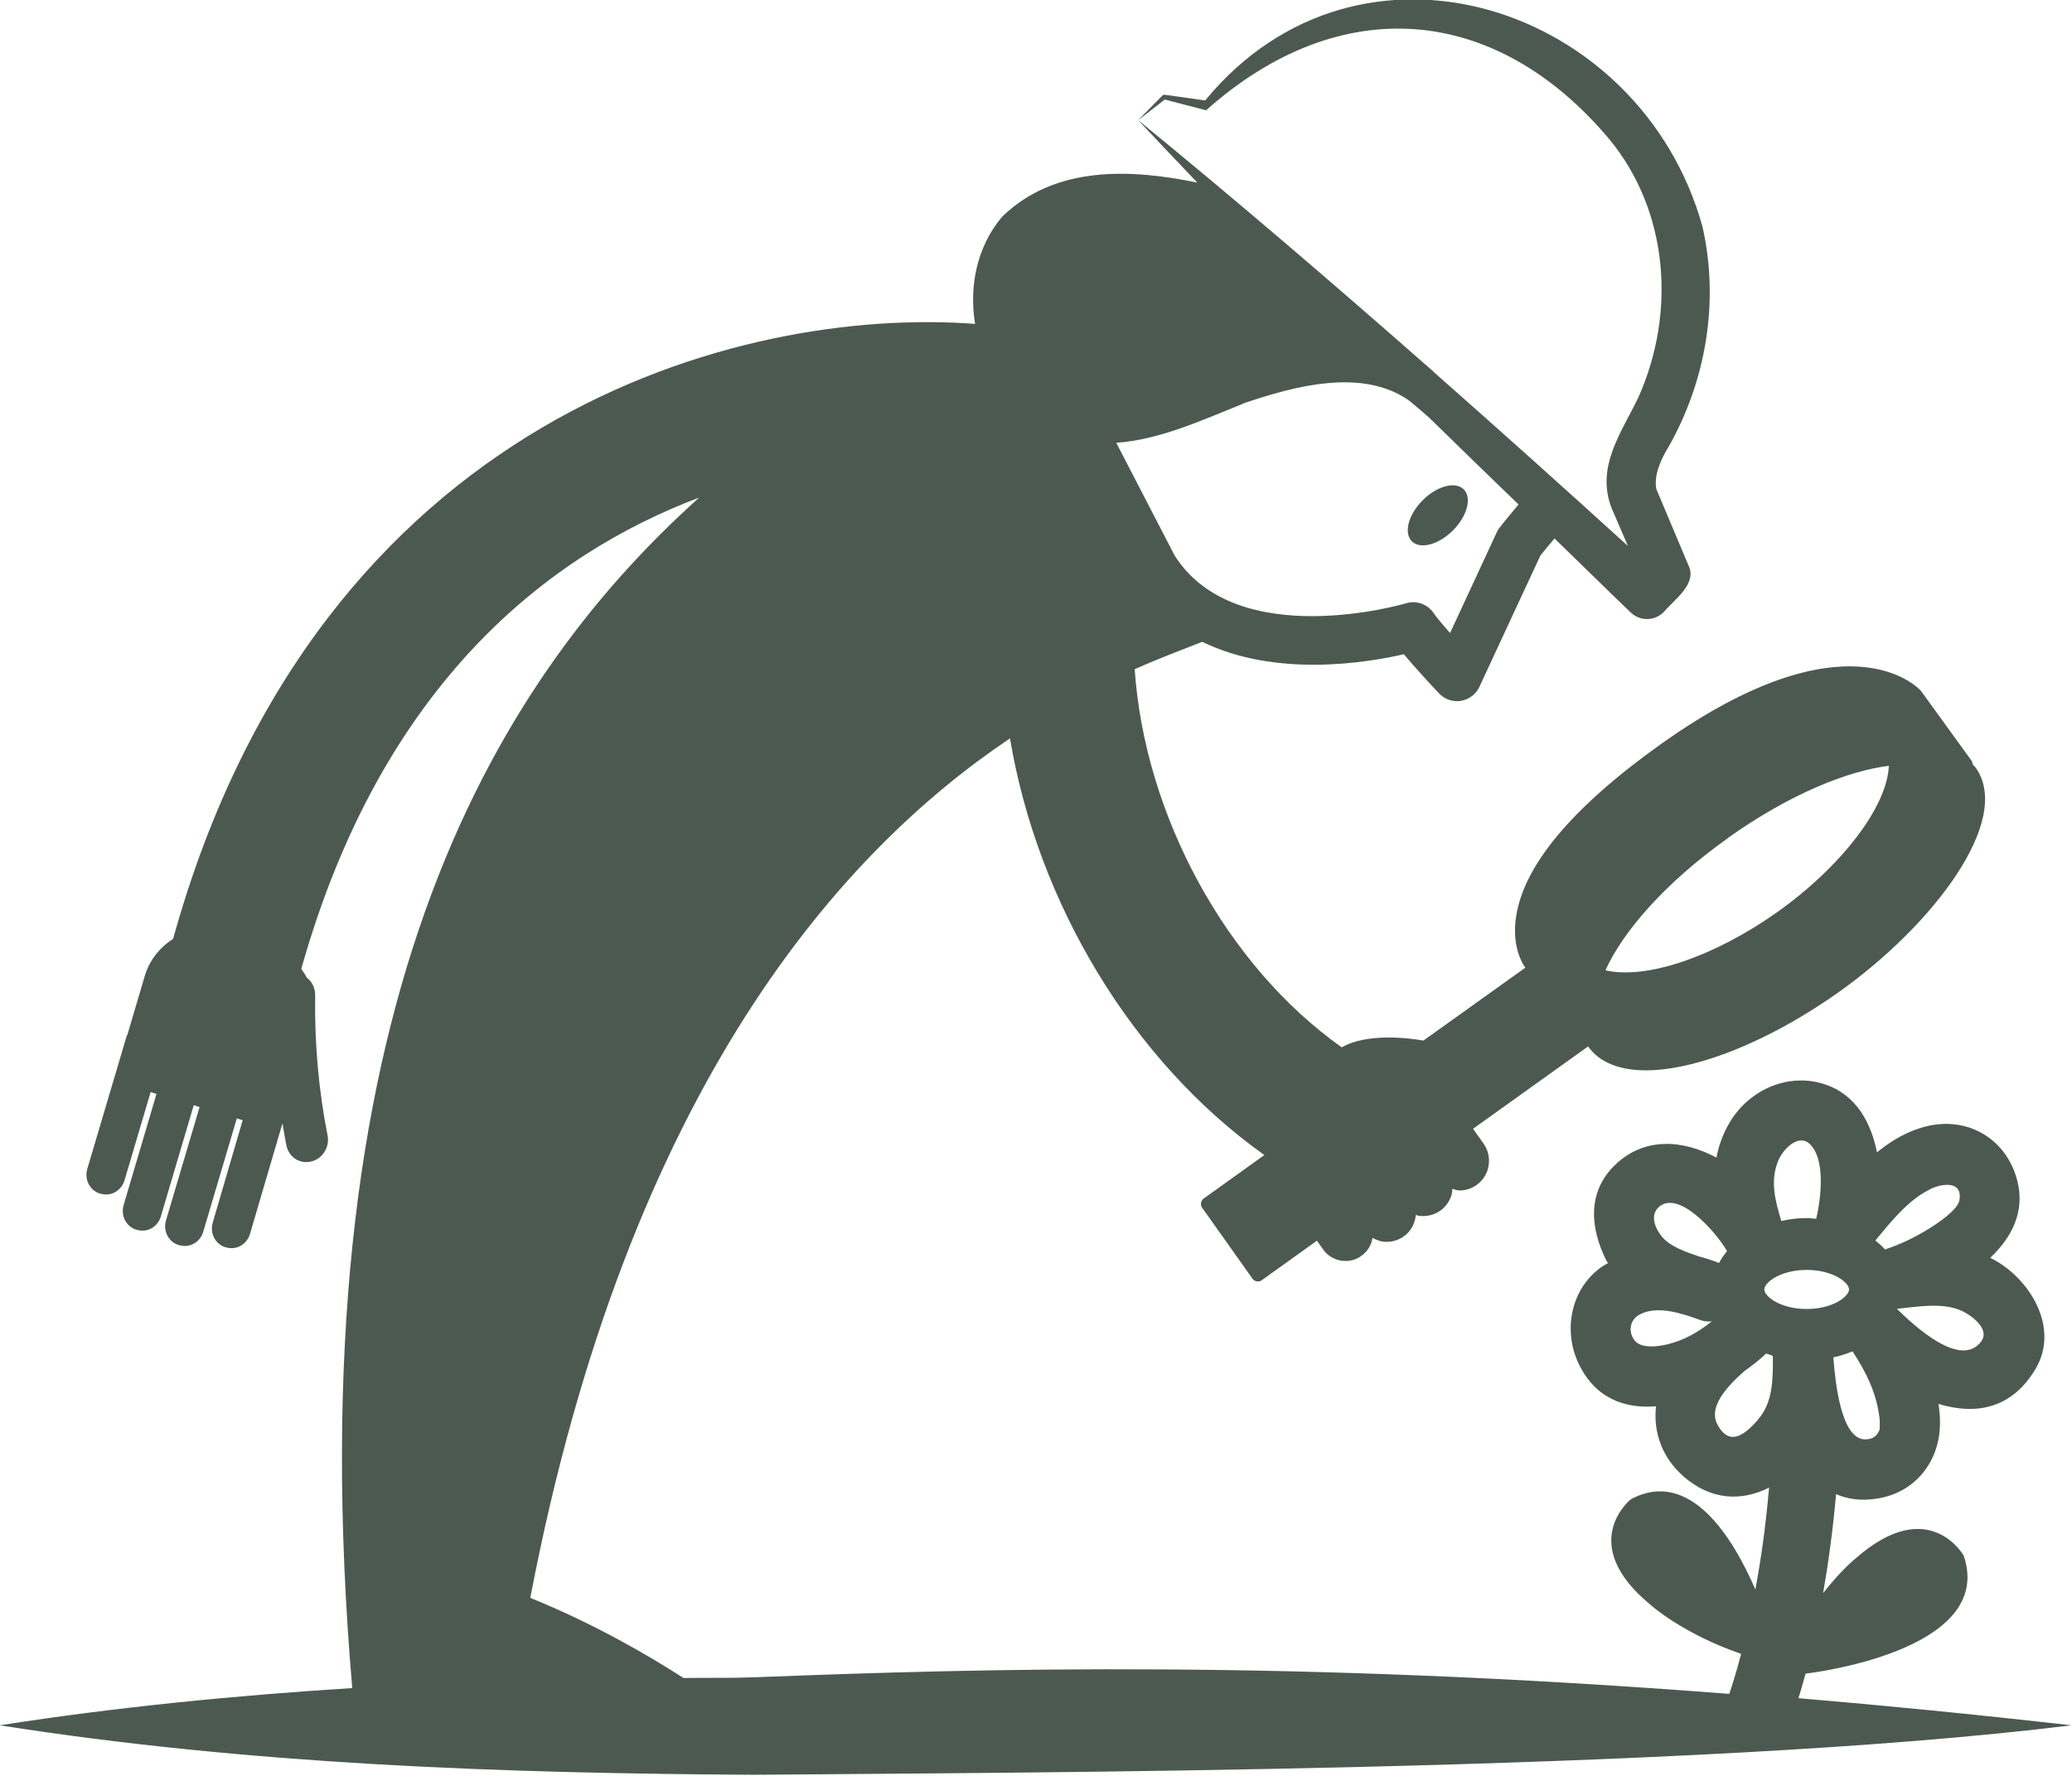 <svg xmlns="http://www.w3.org/2000/svg" id="Calque_1" data-name="Calque 1" viewBox="0 0 113.47 97.28"><defs><style>      .cls-1 {        fill: #4c5950;      }    </style></defs><ellipse class="cls-1" cx="78.74" cy="28.23" rx="2.01" ry="1.17" transform="translate(3.1 63.94) rotate(-45)"></ellipse><path class="cls-1" d="M98.47,93.08c.12-.4.26-.87.41-1.42h0s10.45-1.17,8.66-6.46c0,0-1.9-3.39-5.92.15,0,0-.79.63-1.78,1.9.28-1.59.53-3.4.71-5.42.62.27,1.34.38,2.2.25,2.14-.31,3.5-2.05,3.49-4.18,0-.34-.03-.67-.08-1.01,1.98.6,3.99.32,5.32-1.93,1.2-2.03-.03-4.43-1.79-5.66-.23-.16-.46-.3-.7-.41,1.19-1.13,1.92-2.54,1.48-4.24-.58-2.25-2.66-3.5-4.91-2.98-1.06.25-1.96.78-2.77,1.44-.33-1.66-1.16-3.13-2.78-3.7-2.03-.71-4.2.25-5.28,2.05-.38.64-.61,1.29-.73,1.94-1.81-.97-3.91-1.15-5.51.36-1.58,1.48-1.42,3.47-.53,5.26.03.06.07.1.1.16-.11.06-.23.12-.33.19-1.69,1.18-2.15,3.45-1.29,5.29.9,1.91,2.51,2.5,4.25,2.36-.16,1.42.33,2.82,1.53,3.86,1.47,1.28,3.16,1.36,4.66.59-.18,2.11-.45,3.98-.75,5.58-1.21-2.79-3.56-6.68-6.82-4.94,0,0-3.03,2.42,1.1,5.8,0,0,1.71,1.55,4.94,2.67-.27,1.04-.51,1.78-.65,2.19-24.09-1.87-40.81-1.4-53.37-.91-1.3.05-2.6.02-3.9.04-1.95-1.26-4.92-2.98-8.39-4.39,5.4-28.2,17.24-41.01,26.27-47.07,1.51,9,6.67,17.65,13.93,22.82l-3.32,2.38c-.16.11-.2.34-.09.5l2.76,3.89c.11.16.34.2.5.09l3.03-2.17.34.48c.23.33.58.54.97.61.09.01.17.02.26.02.31,0,.61-.09.86-.28.33-.23.55-.58.61-.97,0,0,0-.01,0-.02.16.09.33.16.51.2.09.02.19.02.28.02.33,0,.65-.1.93-.3.4-.28.61-.72.66-1.18.04.01.08.04.12.05.09.02.19.02.28.02.33,0,.65-.1.93-.29.35-.25.59-.62.66-1.05,0-.05,0-.1,0-.15.13.03.26.09.4.09.32,0,.65-.1.93-.3.35-.25.59-.62.66-1.05.07-.43-.02-.85-.27-1.21l-.58-.82,6.3-4.51s0,0,0,0c.61.87,1.71,1.31,3.17,1.31.73,0,1.54-.11,2.44-.33,2.49-.61,5.37-2.01,8.11-3.95,5.19-3.68,9.54-9.42,7.51-12.29-.05-.07-.11-.12-.17-.19-.02-.07-.02-.15-.07-.21l-2.73-3.77s-.03-.04-.05-.06c-.16-.18-4.06-4.27-14.15,2.88-5,3.55-7.7,6.81-8.03,9.7-.16,1.41.3,2.27.53,2.6l-5.58,3.99c-.73-.13-3.07-.44-4.47.37-6.36-4.5-10.8-12.75-11.34-20.71,1.58-.7,2.86-1.16,3.7-1.5,4.03,1.97,9.01,1.15,11.04.68.77.92,1.79,2,1.93,2.15.26.27.61.42.98.42.07,0,.15,0,.22-.02.44-.07.82-.36,1.01-.77l3.34-7.19c.27-.34.51-.62.77-.93,1.4,1.35,2.78,2.72,4.18,4.06.52.49,1.33.47,1.82-.05.55-.66,1.85-1.53,1.33-2.55-.36-.85-1.4-3.33-1.75-4.16-.15-.72.22-1.59.65-2.29,2.07-3.63,2.81-7.99,1.87-12.1-3.37-12.13-18.77-17.18-27.23-6.9-.27-.04-2.22-.31-2.22-.31-.04,0-.08,0-.11.03l-1.35,1.37,1.47-1.14c.27.07,2.26.59,2.26.59,7.32-6.52,15.83-5.84,22.07,1.57,3.28,3.96,3.67,9.57,1.59,14.18-.91,1.89-2.32,3.77-1.46,6.02.18.42.54,1.25.9,2.09-3.53-3.21-7.08-6.39-10.66-9.55l-.02-.03c-.07-.06-.13-.11-.2-.17-5.24-4.61-10.54-9.16-15.95-13.58,1.06,1.13,2.15,2.28,3.25,3.43-3.6-.74-7.77-.97-10.69,1.87-1.38,1.63-1.82,3.8-1.48,5.87-12.69-.97-35.95,4.91-43.92,33.68-.72.46-1.3,1.16-1.56,2.06l-.94,3.18s-.03.05-.04.07l-2.16,7.29c-.17.58.14,1.18.7,1.35h.02c.56.18,1.15-.15,1.32-.73l1.43-4.83.32.1-1.8,6.09c-.17.58.14,1.18.7,1.35h.02c.56.18,1.15-.15,1.32-.73l1.8-6.09.32.1-1.84,6.21c-.17.58.14,1.18.7,1.35h.02c.56.18,1.15-.15,1.32-.73l1.84-6.21.32.1-1.64,5.61c-.17.58.14,1.18.7,1.35h.02c.56.18,1.15-.15,1.32-.73l1.78-6.06c.07.4.13.8.21,1.19.13.67.75,1.06,1.36.9,0,0,.01,0,.02,0,.61-.16,1-.78.88-1.42-.48-2.43-.72-5-.68-7.66.01-.42-.18-.78-.47-1-.08-.17-.19-.32-.29-.47,4.42-15.69,13.61-22.72,21.79-25.81-11.56,10.38-22.15,28.37-19,65.2-6.45.41-12.89,1.04-19.31,2.04,13.72,2.15,27.5,2.63,41.33,2.71,13.67-.13,51.32-.13,72.13-2.71-5.29-.6-10.28-1.09-15-1.49ZM108.49,73.48c-1.13,1.48-3.64-.85-4.61-1.8,0,0,0,0,0,0,1.09-.11,2.35-.34,3.38.04.62.23,1.77,1.05,1.23,1.76ZM105.69,65.13c.66-.32,1.78-.48,1.62.58-.08.54-1.15,1.26-1.72,1.61-.8.49-1.53.83-2.36,1.11-.16-.18-.34-.34-.53-.49.87-1.05,1.8-2.22,2.99-2.8ZM102.93,77.6c0,.08.02.43.01.48-.01.18.03.18-.07.35-.15.26-.32.38-.69.4-1.38.06-1.68-3.23-1.78-4.49.37-.08.72-.19,1.05-.33.73,1.11,1.3,2.24,1.47,3.59ZM97.36,63.62c.28-.71,1.12-1.51,1.71-1,.91.78.67,2.98.39,4.13-.17-.01-.34-.04-.52-.04-.49,0-.95.06-1.39.16-.32-1.06-.62-2.17-.19-3.24ZM98.94,69.55c1.44,0,2.32.69,2.32,1.07s-.88,1.07-2.32,1.07-2.32-.69-2.32-1.07.88-1.07,2.32-1.07ZM90.83,66.12c1.05-.99,3.11,1.29,3.75,2.4-.17.21-.32.42-.44.65-.06-.02-.11-.04-.17-.06,0,0,0,0,0-.01-.29-.1-.59-.2-.9-.28-.78-.26-1.6-.56-2.03-1.06-.38-.44-.7-1.18-.22-1.63ZM93.65,72.44c-.69.54-1.45.97-2.32,1.18-.57.14-1.48.25-1.83-.23-.36-.5-.22-1.12.28-1.39.98-.54,2.38-.05,3.32.29.22.08.43.1.64.08-.03.03-.06.05-.09.08ZM96.27,77.76c-.65.74-1.54,1.54-2.22.25-.5-.94.48-2.04,1.48-2.92.44-.31.84-.63,1.19-.96.12.04.24.08.36.12,0,.04,0,.08.01.12,0,1.2,0,2.46-.83,3.39ZM94.66,45.87c3.38-2.4,6.54-3.65,8.78-3.93-.09,2.23-2.57,5.5-6.12,8.02-3.46,2.45-7.19,3.7-9.4,3.18.93-2.06,3.19-4.75,6.75-7.27ZM68.04,22.11c2.84-.97,6.56-1.98,9.13-.17.05.04.9.75.94.8.04.04.07.06.1.08,1.64,1.61,3.3,3.21,4.95,4.81-.33.4-.68.81-1.03,1.26-.07.08-.13.18-.17.28l-2.55,5.5c-.37-.42-.72-.83-.91-1.11-.34-.48-.94-.69-1.5-.52-.09.03-9.27,2.72-12.67-2.61l-3.2-6.18c2.37-.16,4.75-1.26,6.92-2.13Z"></path></svg>